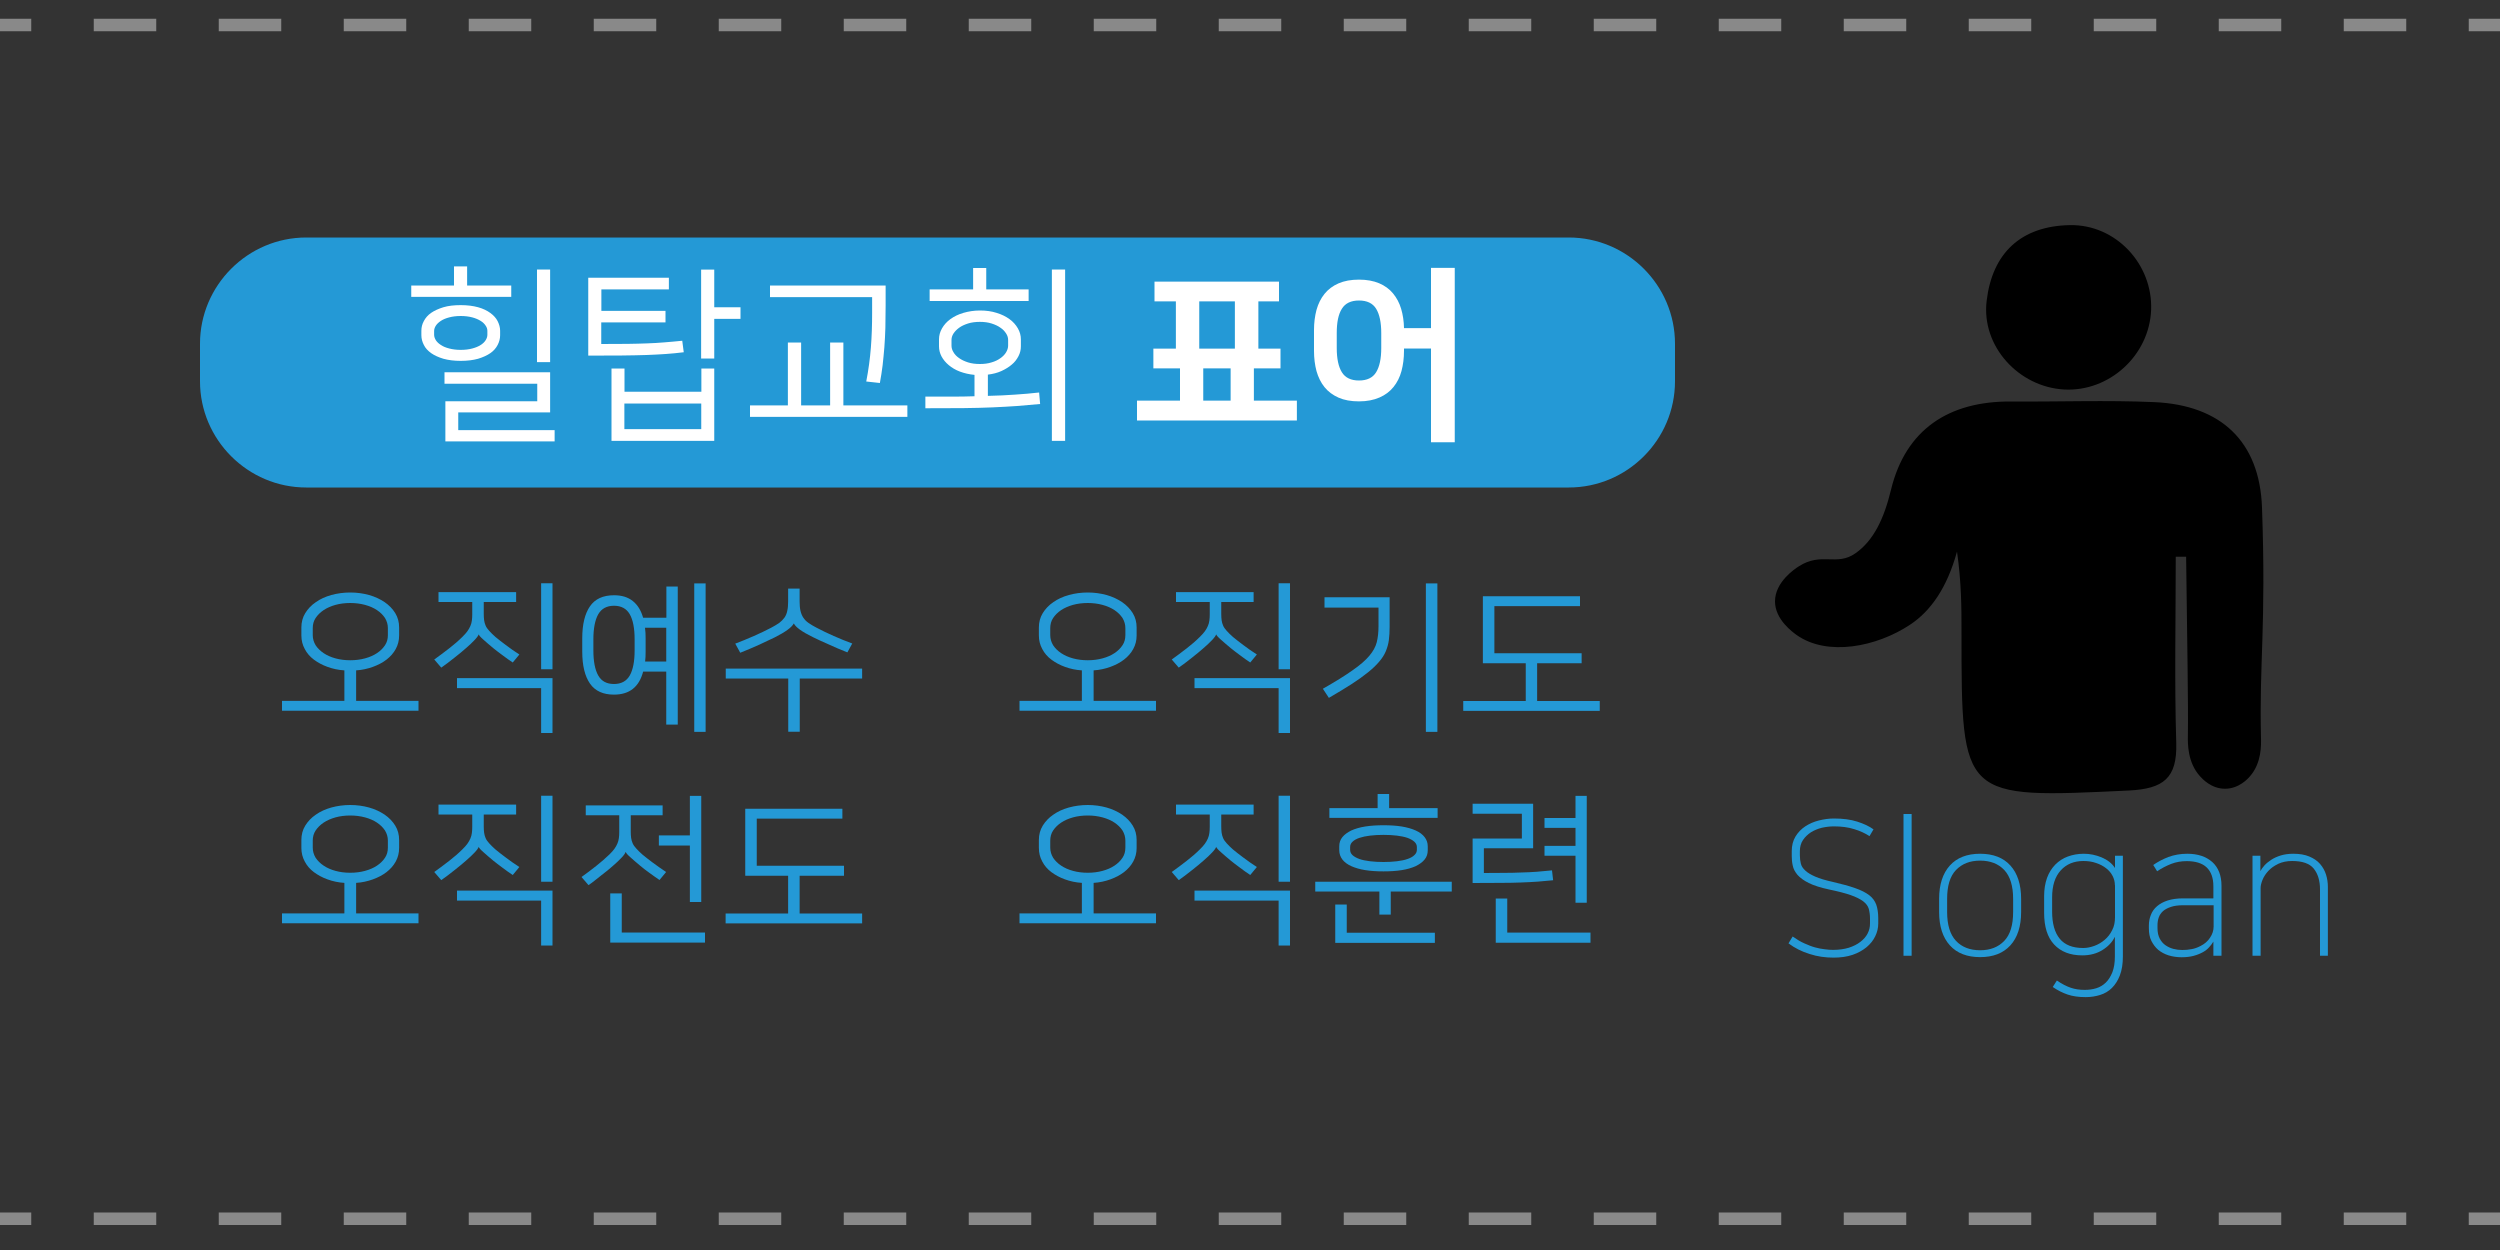 <?xml version="1.0" encoding="utf-8"?>
<!-- Generator: Adobe Illustrator 24.0.1, SVG Export Plug-In . SVG Version: 6.00 Build 0)  -->
<svg version="1.1" id="Layer_1" xmlns="http://www.w3.org/2000/svg" xmlns:xlink="http://www.w3.org/1999/xlink" x="0px" y="0px"
	 width="200px" height="100px" viewBox="0 0 200 100" style="enable-background:new 0 0 200 100;" xml:space="preserve">
<rect x="0" y="0" width="200" height="100" fill="#333333" stroke="none"/>
<style type="text/css">
	.st0{fill:#2499D6;}
	.st1{enable-background:new    ;}
	.st2{fill:#FFFFFF;}
	.st3{fill:none;stroke:#898989;stroke-miterlimit:10;}
	.st4{fill:none;stroke:#898989;stroke-miterlimit:10;stroke-dasharray:5,5;}
</style>
<g>
	<path d="M174.06,44.54c0,4.97-0.11,9.94,0.04,14.9c0.08,2.81-1.02,3.66-3.78,3.8c-13.4,0.64-13.4,0.72-13.4-12.62
		c0-1.99,0-3.98-0.36-6.49c-0.8,2.9-2.1,4.75-3.76,5.85c-2.67,1.77-6.61,2.56-9.07,0.82c-0.3-0.22-1.73-1.23-1.73-2.69
		c0-1.57,1.63-2.63,1.9-2.8c1.83-1.18,3.02,0.02,4.54-1.05c1.45-1.02,2.28-2.76,2.84-5.08c1.17-4.82,4.62-7.09,9.58-7.06
		c3.83,0.03,7.66-0.12,11.49,0.05c5.34,0.24,8.42,3.16,8.61,8.42c0.34,9.57-0.23,12.39-0.08,18.47c0.01,0.51,0.06,1.97-0.88,3.04
		c-0.15,0.18-0.88,1-2,1c-1.1,0-1.82-0.8-2-1c-1.01-1.11-0.98-2.65-0.97-3.22c0.04-2.61-0.06-7.66-0.14-14.34
		C174.62,44.54,174.34,44.54,174.06,44.54z"/>
	<path d="M172.09,24.79c-0.14,3.64-3.35,6.57-6.97,6.37c-3.64-0.21-6.62-3.47-6.19-7.08c0.45-3.84,2.75-6,6.66-6.07
		C169.27,17.94,172.23,21.14,172.09,24.79z"/>
</g>
<path class="st0" d="M125.5,39h-101c-4.67,0-8.5-3.82-8.5-8.5v-3c0-4.67,3.82-8.5,8.5-8.5h101c4.67,0,8.5,3.82,8.5,8.5v3
	C134,35.18,130.18,39,125.5,39z"/>
<g class="st1">
	<path class="st2" d="M37.38,22.84h3.52v0.91h-8v-0.91h3.42v-1.53h1.05V22.84z M36.86,28.87c-0.53,0-0.99-0.06-1.39-0.17
		c-0.4-0.12-0.72-0.27-0.98-0.45c-0.26-0.19-0.46-0.4-0.58-0.65c-0.13-0.25-0.2-0.51-0.2-0.78v-0.36c0-0.27,0.06-0.53,0.2-0.78
		c0.13-0.25,0.32-0.47,0.58-0.65c0.26-0.18,0.59-0.33,0.98-0.45c0.4-0.12,0.86-0.17,1.39-0.17c0.53,0,0.99,0.06,1.39,0.17
		c0.4,0.11,0.72,0.27,0.98,0.46c0.26,0.19,0.46,0.41,0.58,0.65s0.2,0.5,0.2,0.77v0.36c0,0.27-0.07,0.53-0.2,0.78
		s-0.32,0.47-0.58,0.65c-0.26,0.18-0.59,0.33-0.98,0.45C37.85,28.81,37.39,28.87,36.86,28.87z M36.86,25.28
		c-0.35,0-0.66,0.04-0.92,0.11c-0.27,0.07-0.49,0.16-0.67,0.28c-0.18,0.12-0.31,0.24-0.4,0.38c-0.09,0.14-0.14,0.28-0.14,0.43v0.3
		c0,0.15,0.05,0.29,0.14,0.44c0.09,0.14,0.23,0.27,0.4,0.38c0.18,0.12,0.4,0.21,0.67,0.28c0.27,0.07,0.57,0.11,0.92,0.11
		c0.35,0,0.66-0.04,0.92-0.11c0.26-0.07,0.49-0.16,0.67-0.28c0.18-0.11,0.31-0.24,0.4-0.38c0.09-0.14,0.14-0.29,0.14-0.44v-0.3
		c0-0.15-0.04-0.29-0.14-0.43c-0.09-0.14-0.22-0.27-0.4-0.38s-0.4-0.21-0.67-0.28C37.51,25.32,37.21,25.28,36.86,25.28z
		 M44.01,29.78v3.21h-7.35v1.42h7.71v0.9h-8.74v-3.21h7.35V30.7h-7.42v-0.92H44.01z M44.01,28.97h-1.05v-7.41h1.05V28.97z"/>
	<path class="st2" d="M47.07,22.22h6.44v0.93h-5.4v1.72h5.13v0.92H48.1v1.73c0.82,0,1.52,0,2.1-0.01s1.11-0.02,1.58-0.04
		c0.48-0.02,0.93-0.04,1.36-0.08c0.43-0.03,0.91-0.08,1.44-0.13l0.12,0.92c-0.5,0.06-0.98,0.11-1.44,0.14s-0.97,0.06-1.54,0.08
		c-0.56,0.02-1.22,0.03-1.96,0.04c-0.74,0.01-1.64,0.01-2.7,0.01V22.22z M57.14,29.48v5.79h-8.22v-5.79h1.04v1.86h6.15v-1.86H57.14z
		 M56.1,34.33v-2.05h-6.15v2.05H56.1z M57.14,24.58h2.1v0.93h-2.1v3.17h-1.05v-7.11h1.05V24.58z"/>
	<path class="st2" d="M63.03,32.42V27.4h1.06v5.03h2.32V27.4h1.06v5.03h5.12v0.92H60v-0.92H63.03z M69.3,30.52
		c0.18-0.93,0.3-1.83,0.37-2.71s0.1-1.81,0.1-2.79v-1.25h-8.17v-0.93h9.25v1.62c0,0.63-0.01,1.22-0.02,1.76
		c-0.02,0.54-0.04,1.06-0.08,1.55c-0.04,0.5-0.09,0.98-0.14,1.45c-0.06,0.47-0.13,0.94-0.22,1.42L69.3,30.52z"/>
	<path class="st2" d="M83.21,32.32c-0.62,0.06-1.23,0.11-1.84,0.16c-0.61,0.04-1.26,0.08-1.97,0.11c-0.71,0.03-1.49,0.05-2.35,0.06
		s-1.87,0.01-3.02,0.01v-0.93c0.76,0,1.46,0,2.11,0s1.25-0.01,1.82-0.03v-1.71c-0.42-0.04-0.81-0.13-1.16-0.26
		c-0.35-0.13-0.65-0.31-0.9-0.52c-0.25-0.21-0.44-0.44-0.58-0.7c-0.13-0.25-0.2-0.52-0.2-0.8v-0.57c0-0.3,0.08-0.59,0.24-0.87
		s0.38-0.53,0.67-0.74c0.29-0.21,0.63-0.38,1.04-0.5s0.85-0.19,1.33-0.19c0.49,0,0.93,0.06,1.33,0.19c0.4,0.12,0.74,0.29,1.03,0.5
		s0.51,0.46,0.67,0.74s0.24,0.57,0.24,0.87v0.57c0,0.27-0.06,0.53-0.19,0.78c-0.13,0.25-0.3,0.48-0.53,0.67
		c-0.23,0.2-0.51,0.37-0.83,0.52c-0.33,0.15-0.69,0.24-1.09,0.29v1.7c0.79-0.02,1.51-0.05,2.17-0.1c0.65-0.04,1.3-0.1,1.93-0.17
		L83.21,32.32z M78.9,23.15h3.39v0.93h-7.92v-0.93h3.48v-1.71h1.05V23.15z M78.39,25.75c-0.35,0-0.67,0.04-0.95,0.13
		s-0.52,0.2-0.71,0.34c-0.19,0.14-0.34,0.29-0.45,0.46s-0.16,0.34-0.16,0.52v0.45c0,0.18,0.05,0.36,0.16,0.53
		c0.1,0.18,0.25,0.33,0.45,0.47c0.2,0.14,0.43,0.25,0.71,0.34s0.6,0.13,0.95,0.13c0.35,0,0.66-0.04,0.94-0.13
		c0.28-0.08,0.52-0.2,0.71-0.34c0.2-0.14,0.35-0.3,0.45-0.47c0.1-0.17,0.16-0.35,0.16-0.53V27.2c0-0.18-0.05-0.35-0.16-0.52
		s-0.25-0.33-0.45-0.46c-0.19-0.14-0.43-0.25-0.71-0.34C79.05,25.79,78.74,25.75,78.39,25.75z M85.21,35.27h-1.06V21.56h1.06V35.27z
		"/>
</g>
<g class="st1">
	<path class="st2" d="M94.4,32.05v-2.58h-2.13v-1.58h1.8v-3.78h-1.71v-1.58h9.96v1.58h-1.65v3.78h1.77v1.58h-2.13v2.58h3.44v1.59
		H90.96v-1.59H94.4z M95.94,27.89h2.85v-3.78h-2.85V27.89z M96.26,32.05h2.19v-2.58h-2.19V32.05z"/>
	<path class="st2" d="M108.72,32.11c-0.64,0-1.19-0.1-1.64-0.3s-0.83-0.48-1.12-0.84c-0.29-0.36-0.5-0.79-0.64-1.28
		c-0.13-0.49-0.2-1.03-0.2-1.62v-1.67c0-0.58,0.07-1.12,0.2-1.61c0.14-0.5,0.35-0.92,0.64-1.28c0.29-0.36,0.66-0.64,1.12-0.84
		s1-0.3,1.64-0.3c0.62,0,1.16,0.1,1.61,0.29s0.82,0.46,1.11,0.81c0.29,0.35,0.51,0.76,0.65,1.23c0.14,0.47,0.22,0.99,0.23,1.55h2.16
		v-4.82h1.9v13.95h-1.9v-7.5h-2.16v0.18c0,0.59-0.07,1.13-0.2,1.62c-0.13,0.49-0.35,0.92-0.64,1.28c-0.29,0.36-0.66,0.64-1.12,0.84
		S109.36,32.11,108.72,32.11z M108.72,24.04c-0.64,0-1.1,0.22-1.37,0.66c-0.28,0.44-0.41,1.08-0.41,1.94v1.21
		c0,0.85,0.14,1.5,0.41,1.93c0.27,0.44,0.73,0.66,1.37,0.66c0.64,0,1.1-0.22,1.37-0.66c0.27-0.44,0.41-1.08,0.41-1.93v-1.21
		c0-0.85-0.14-1.5-0.41-1.94C109.82,24.26,109.36,24.04,108.72,24.04z"/>
</g>
<g class="st1">
	<path class="st0" d="M146.66,75.99c0.46,0,0.87-0.06,1.24-0.17c0.37-0.12,0.67-0.27,0.93-0.47c0.25-0.19,0.45-0.42,0.58-0.67
		c0.13-0.25,0.19-0.52,0.19-0.8v-0.39c0-0.3-0.04-0.56-0.1-0.79c-0.07-0.23-0.22-0.42-0.45-0.6c-0.23-0.17-0.56-0.34-0.99-0.49
		c-0.43-0.15-1-0.3-1.73-0.45c-0.69-0.15-1.23-0.32-1.63-0.52s-0.7-0.42-0.9-0.65c-0.2-0.24-0.33-0.48-0.38-0.74
		c-0.06-0.26-0.08-0.52-0.08-0.78v-0.38c0-0.45,0.1-0.84,0.3-1.17c0.2-0.33,0.46-0.6,0.78-0.81s0.68-0.37,1.08-0.47
		c0.4-0.1,0.8-0.16,1.21-0.16c0.72,0,1.34,0.08,1.87,0.25s0.96,0.37,1.3,0.62l-0.32,0.54c-0.35-0.23-0.76-0.42-1.23-0.56
		c-0.47-0.15-1.01-0.22-1.62-0.22c-0.32,0-0.64,0.04-0.96,0.11c-0.32,0.08-0.61,0.2-0.87,0.36c-0.26,0.17-0.47,0.37-0.64,0.62
		s-0.25,0.55-0.25,0.9v0.34c0,0.24,0.03,0.46,0.08,0.66c0.05,0.2,0.17,0.38,0.36,0.55c0.18,0.17,0.45,0.33,0.79,0.48
		c0.34,0.15,0.81,0.29,1.39,0.42c0.73,0.17,1.33,0.33,1.8,0.5c0.47,0.16,0.84,0.35,1.12,0.56s0.46,0.47,0.57,0.76
		c0.1,0.29,0.16,0.66,0.16,1.09v0.42c0,0.35-0.08,0.69-0.24,1.02s-0.39,0.62-0.7,0.88c-0.31,0.25-0.68,0.46-1.12,0.61
		c-0.45,0.15-0.95,0.22-1.52,0.22c-0.66,0-1.3-0.09-1.91-0.29c-0.62-0.19-1.18-0.47-1.69-0.85l0.33-0.55
		c0.33,0.23,0.64,0.42,0.94,0.55s0.58,0.25,0.85,0.32c0.27,0.08,0.53,0.12,0.77,0.15C146.23,75.98,146.46,75.99,146.66,75.99z"/>
	<path class="st0" d="M152.93,65.12v11.34h-0.65V65.12H152.93z"/>
	<path class="st0" d="M158.41,68.3c1.04,0,1.85,0.31,2.42,0.94c0.57,0.63,0.86,1.52,0.86,2.67v1.05c0,1.15-0.29,2.04-0.86,2.67
		c-0.58,0.63-1.38,0.94-2.42,0.94s-1.85-0.31-2.42-0.94c-0.57-0.63-0.86-1.52-0.86-2.67v-1.05c0-1.15,0.29-2.04,0.86-2.67
		C156.56,68.61,157.37,68.3,158.41,68.3z M158.41,76.02c0.81,0,1.45-0.25,1.93-0.75c0.48-0.5,0.71-1.27,0.71-2.31v-1.05
		c0-1.04-0.24-1.81-0.71-2.31c-0.47-0.5-1.12-0.75-1.93-0.75s-1.45,0.25-1.93,0.75s-0.71,1.27-0.71,2.31v1.05
		c0,1.04,0.24,1.81,0.71,2.31S157.6,76.02,158.41,76.02z"/>
	<path class="st0" d="M169.18,74.96c-0.2,0.41-0.53,0.76-0.98,1.04s-0.99,0.43-1.61,0.43c-0.97,0-1.72-0.29-2.26-0.87
		s-0.8-1.42-0.8-2.54V71.7c0-0.55,0.08-1.04,0.23-1.46s0.38-0.78,0.66-1.07c0.29-0.29,0.62-0.51,1.01-0.65
		c0.38-0.14,0.81-0.22,1.28-0.22c0.48,0,0.96,0.1,1.42,0.29c0.47,0.2,0.83,0.48,1.07,0.85v-0.98h0.63v8.06
		c0,0.59-0.08,1.09-0.24,1.51s-0.38,0.75-0.64,1.01s-0.59,0.45-0.95,0.56s-0.74,0.17-1.14,0.17c-0.57,0-1.06-0.07-1.46-0.21
		c-0.41-0.14-0.8-0.34-1.18-0.6l0.33-0.52c0.39,0.27,0.76,0.46,1.11,0.58s0.72,0.17,1.12,0.17c0.32,0,0.62-0.04,0.92-0.13
		c0.29-0.09,0.54-0.24,0.76-0.45c0.22-0.21,0.39-0.49,0.53-0.83c0.13-0.34,0.2-0.76,0.2-1.26V74.96z M169.19,70.82
		c0-0.26-0.06-0.51-0.18-0.74c-0.12-0.24-0.29-0.44-0.52-0.62c-0.22-0.17-0.49-0.32-0.8-0.42c-0.31-0.11-0.65-0.16-1.02-0.16
		c-0.75,0-1.36,0.25-1.81,0.75c-0.46,0.5-0.69,1.22-0.69,2.16v1.14c0,0.95,0.2,1.67,0.61,2.17s1.04,0.74,1.88,0.74
		c0.29,0,0.58-0.06,0.89-0.17c0.3-0.11,0.57-0.27,0.82-0.48c0.25-0.21,0.45-0.47,0.6-0.77c0.16-0.3,0.23-0.65,0.23-1.04V70.82z"/>
	<path class="st0" d="M174.53,76.58c-0.37,0-0.71-0.05-1.04-0.15c-0.32-0.1-0.59-0.25-0.83-0.44c-0.23-0.2-0.41-0.44-0.55-0.72
		s-0.2-0.62-0.2-1v-0.23c0-0.3,0.05-0.58,0.16-0.85c0.1-0.27,0.27-0.5,0.49-0.69c0.23-0.2,0.51-0.35,0.85-0.46s0.75-0.17,1.21-0.17
		h2.45v-0.97c0-0.66-0.18-1.16-0.53-1.5s-0.89-0.51-1.6-0.51c-0.44,0-0.85,0.07-1.24,0.22c-0.38,0.15-0.76,0.34-1.13,0.59l-0.31-0.5
		c0.35-0.25,0.75-0.46,1.21-0.64c0.46-0.17,0.96-0.26,1.51-0.26c0.84,0,1.5,0.22,2,0.66c0.49,0.44,0.74,1.08,0.74,1.91v5.59h-0.65
		v-1.12h-0.01c-0.08,0.14-0.19,0.29-0.33,0.44c-0.14,0.16-0.31,0.29-0.51,0.4c-0.22,0.12-0.47,0.22-0.74,0.29
		S174.9,76.58,174.53,76.58z M177.08,72.42h-2.43c-0.38,0-0.7,0.04-0.97,0.13s-0.48,0.2-0.64,0.34c-0.16,0.15-0.28,0.32-0.34,0.51
		c-0.07,0.19-0.1,0.4-0.1,0.62v0.24c0,0.33,0.06,0.6,0.18,0.83c0.12,0.22,0.27,0.4,0.46,0.53c0.19,0.13,0.4,0.23,0.63,0.29
		c0.23,0.06,0.47,0.09,0.71,0.09c0.26,0,0.51-0.02,0.75-0.07c0.24-0.04,0.48-0.13,0.71-0.25c0.32-0.16,0.58-0.38,0.76-0.66
		c0.19-0.28,0.29-0.58,0.29-0.9V72.42z"/>
	<path class="st0" d="M186.25,76.46h-0.65v-5.31c0-0.7-0.17-1.25-0.5-1.66c-0.33-0.41-0.91-0.61-1.73-0.61
		c-0.43,0-0.8,0.08-1.12,0.23c-0.32,0.16-0.58,0.34-0.79,0.57c-0.21,0.23-0.36,0.46-0.46,0.71s-0.15,0.46-0.15,0.64v5.43h-0.65v-8
		h0.63v1.23c0.07-0.14,0.18-0.29,0.32-0.45c0.14-0.16,0.33-0.31,0.54-0.45c0.21-0.14,0.47-0.26,0.76-0.35
		c0.29-0.09,0.63-0.14,1.01-0.14c0.5,0,0.93,0.07,1.28,0.22c0.36,0.15,0.64,0.34,0.86,0.59c0.22,0.25,0.38,0.54,0.48,0.85
		c0.1,0.32,0.15,0.65,0.15,0.99V76.46z"/>
</g>
<g class="st1">
	<path class="st0" d="M24.11,50.2c0-0.42,0.1-0.81,0.31-1.15c0.21-0.34,0.49-0.64,0.85-0.88c0.35-0.25,0.77-0.44,1.24-0.57
		c0.47-0.13,0.98-0.2,1.51-0.2c0.53,0,1.03,0.07,1.5,0.2c0.47,0.13,0.89,0.33,1.25,0.57c0.36,0.25,0.64,0.54,0.85,0.88
		c0.21,0.34,0.31,0.73,0.31,1.15v0.64c0,0.39-0.09,0.75-0.27,1.08c-0.18,0.33-0.43,0.61-0.74,0.85s-0.68,0.43-1.09,0.58
		c-0.42,0.15-0.86,0.25-1.34,0.28v2.44h4.99v0.79H22.56v-0.79h4.99v-2.44c-0.49-0.03-0.94-0.13-1.35-0.28
		c-0.42-0.15-0.78-0.35-1.09-0.58s-0.56-0.52-0.73-0.85c-0.18-0.33-0.27-0.69-0.27-1.08V50.2z M28.02,48.24
		c-0.42,0-0.82,0.05-1.18,0.15c-0.36,0.1-0.68,0.24-0.95,0.42c-0.27,0.18-0.48,0.39-0.64,0.63c-0.16,0.24-0.23,0.51-0.23,0.81v0.56
		c0,0.29,0.08,0.56,0.23,0.81c0.16,0.24,0.37,0.45,0.64,0.63c0.27,0.18,0.58,0.32,0.95,0.42c0.36,0.1,0.76,0.15,1.18,0.15
		c0.42,0,0.81-0.05,1.18-0.15c0.37-0.1,0.69-0.24,0.96-0.42c0.27-0.18,0.48-0.39,0.64-0.63c0.16-0.24,0.23-0.51,0.23-0.81v-0.56
		c0-0.29-0.08-0.56-0.23-0.81c-0.16-0.24-0.37-0.45-0.64-0.63s-0.59-0.32-0.96-0.42C28.83,48.29,28.43,48.24,28.02,48.24z"/>
	<path class="st0" d="M38.29,50.76c-0.03,0.09-0.13,0.24-0.32,0.44c-0.19,0.2-0.42,0.42-0.7,0.66c-0.11,0.1-0.25,0.22-0.41,0.35
		c-0.16,0.13-0.33,0.27-0.51,0.41c-0.18,0.14-0.36,0.28-0.54,0.42c-0.18,0.13-0.35,0.26-0.51,0.37l-0.56-0.65
		c0.39-0.28,0.78-0.57,1.18-0.88c0.4-0.31,0.76-0.62,1.08-0.94c0.16-0.16,0.29-0.3,0.39-0.44s0.18-0.28,0.24-0.42
		s0.1-0.28,0.12-0.44c0.02-0.15,0.03-0.31,0.03-0.49v-0.99h-2.7v-0.79h6.21v0.79h-2.59v0.95c0,0.19,0.01,0.36,0.03,0.51
		c0.02,0.15,0.06,0.29,0.12,0.43s0.16,0.28,0.29,0.42c0.13,0.14,0.29,0.31,0.5,0.49c0.21,0.17,0.48,0.39,0.82,0.64
		c0.34,0.26,0.7,0.51,1.09,0.76l-0.53,0.64c-0.26-0.17-0.54-0.37-0.83-0.59c-0.29-0.22-0.54-0.4-0.73-0.56
		c-0.3-0.25-0.57-0.48-0.79-0.68c-0.23-0.2-0.35-0.34-0.38-0.43H38.29z M36.56,54.25h7.64v4.39h-0.91v-3.59h-6.73V54.25z
		 M44.2,53.54h-0.91v-6.88h0.91V53.54z"/>
	<path class="st0" d="M49.12,55.57c-0.87,0-1.51-0.29-1.92-0.88c-0.41-0.59-0.62-1.44-0.62-2.56v-1.07c0-1.12,0.21-1.97,0.62-2.56
		c0.41-0.59,1.05-0.88,1.92-0.88c0.62,0,1.11,0.15,1.5,0.46s0.66,0.75,0.83,1.34h1.86v-2.5h0.91v11.05H53.3v-4.24h-1.85
		C51.13,54.96,50.35,55.57,49.12,55.57z M49.12,48.46c-0.58,0-1,0.23-1.26,0.68c-0.26,0.46-0.39,1.13-0.39,2.02v0.86
		c0,0.89,0.13,1.57,0.39,2.02c0.26,0.46,0.68,0.68,1.26,0.68s1-0.23,1.26-0.68c0.26-0.46,0.39-1.13,0.39-2.02v-0.86
		c0-0.89-0.13-1.57-0.39-2.02C50.12,48.69,49.7,48.46,49.12,48.46z M51.65,52.13c0,0.29-0.01,0.55-0.04,0.79h1.69v-2.7h-1.7
		c0.02,0.14,0.03,0.28,0.04,0.42c0.01,0.14,0.01,0.28,0.01,0.43V52.13z M56.45,58.55h-0.91V46.67h0.91V58.55z"/>
	<path class="st0" d="M68.97,53.49v0.79h-4.99v4.26h-0.92v-4.26h-5v-0.79H68.97z M65.03,50.97c-0.88-0.43-1.38-0.8-1.52-1.09H63.5
		c-0.16,0.31-0.67,0.68-1.52,1.11c-0.36,0.17-0.77,0.37-1.25,0.59c-0.48,0.22-0.99,0.43-1.51,0.64l-0.4-0.73
		c0.49-0.18,0.98-0.39,1.49-0.61c0.51-0.22,0.97-0.45,1.38-0.66c0.25-0.13,0.46-0.26,0.64-0.38c0.17-0.13,0.31-0.27,0.42-0.42
		s0.19-0.34,0.23-0.55c0.05-0.21,0.07-0.46,0.07-0.74v-1.04h0.92v1.04c0,0.29,0.02,0.53,0.07,0.74s0.12,0.39,0.23,0.55
		s0.24,0.3,0.42,0.42c0.17,0.12,0.39,0.25,0.64,0.38c0.42,0.22,0.87,0.44,1.37,0.66c0.5,0.22,0.99,0.42,1.48,0.6l-0.39,0.71
		c-0.53-0.21-1.03-0.42-1.5-0.64C65.8,51.34,65.38,51.14,65.03,50.97z"/>
</g>
<g class="st1">
	<path class="st0" d="M83.11,50.2c0-0.42,0.1-0.81,0.31-1.15c0.21-0.34,0.49-0.64,0.85-0.88c0.35-0.25,0.77-0.44,1.24-0.57
		c0.47-0.13,0.98-0.2,1.51-0.2c0.53,0,1.03,0.07,1.5,0.2c0.47,0.13,0.89,0.33,1.25,0.57c0.36,0.25,0.64,0.54,0.85,0.88
		c0.21,0.34,0.31,0.73,0.31,1.15v0.64c0,0.39-0.09,0.75-0.27,1.08c-0.18,0.33-0.43,0.61-0.74,0.85s-0.68,0.43-1.09,0.58
		c-0.42,0.15-0.86,0.25-1.34,0.28v2.44h4.99v0.79H81.56v-0.79h4.99v-2.44c-0.49-0.03-0.94-0.13-1.35-0.28
		c-0.42-0.15-0.78-0.35-1.09-0.58s-0.56-0.52-0.73-0.85c-0.18-0.33-0.27-0.69-0.27-1.08V50.2z M87.02,48.24
		c-0.42,0-0.82,0.05-1.18,0.15c-0.36,0.1-0.68,0.24-0.95,0.42c-0.27,0.18-0.48,0.39-0.64,0.63c-0.16,0.24-0.23,0.51-0.23,0.81v0.56
		c0,0.29,0.08,0.56,0.23,0.81c0.16,0.24,0.37,0.45,0.64,0.63c0.27,0.18,0.58,0.32,0.95,0.42c0.36,0.1,0.76,0.15,1.18,0.15
		c0.42,0,0.81-0.05,1.18-0.15c0.37-0.1,0.69-0.24,0.96-0.42c0.27-0.18,0.48-0.39,0.64-0.63c0.16-0.24,0.23-0.51,0.23-0.81v-0.56
		c0-0.29-0.08-0.56-0.23-0.81c-0.16-0.24-0.37-0.45-0.64-0.63s-0.59-0.32-0.96-0.42C87.83,48.29,87.43,48.24,87.02,48.24z"/>
	<path class="st0" d="M97.29,50.76c-0.03,0.09-0.13,0.24-0.32,0.44c-0.19,0.2-0.42,0.42-0.7,0.66c-0.11,0.1-0.25,0.22-0.41,0.35
		c-0.16,0.13-0.33,0.27-0.51,0.41c-0.18,0.14-0.36,0.28-0.54,0.42c-0.18,0.13-0.35,0.26-0.51,0.37l-0.56-0.65
		c0.39-0.28,0.78-0.57,1.18-0.88c0.4-0.31,0.76-0.62,1.08-0.94c0.16-0.16,0.29-0.3,0.39-0.44s0.18-0.28,0.24-0.42
		s0.1-0.28,0.12-0.44c0.02-0.15,0.03-0.31,0.03-0.49v-0.99h-2.7v-0.79h6.21v0.79h-2.59v0.95c0,0.19,0.01,0.36,0.03,0.51
		c0.02,0.15,0.06,0.29,0.12,0.43s0.16,0.28,0.29,0.42c0.13,0.14,0.29,0.31,0.5,0.49c0.21,0.17,0.48,0.39,0.82,0.64
		c0.34,0.26,0.7,0.51,1.09,0.76l-0.53,0.64c-0.26-0.17-0.54-0.37-0.83-0.59c-0.29-0.22-0.54-0.4-0.73-0.56
		c-0.3-0.25-0.57-0.48-0.79-0.68c-0.23-0.2-0.35-0.34-0.38-0.43H97.29z M95.56,54.25h7.64v4.39h-0.91v-3.59h-6.73V54.25z
		 M103.2,53.54h-0.91v-6.88h0.91V53.54z"/>
	<path class="st0" d="M105.83,55.1c1-0.57,1.79-1.06,2.38-1.48c0.59-0.41,1.04-0.8,1.34-1.16c0.3-0.36,0.5-0.72,0.59-1.08
		c0.09-0.36,0.14-0.79,0.14-1.27v-1.5h-4.32v-0.83h5.21v2.34c0,0.4-0.02,0.76-0.06,1.08c-0.04,0.32-0.13,0.62-0.25,0.91
		s-0.3,0.56-0.53,0.83s-0.52,0.55-0.88,0.84c-0.36,0.29-0.8,0.61-1.31,0.94c-0.52,0.33-1.12,0.7-1.83,1.11L105.83,55.1z
		 M114.99,58.55h-0.92V46.67h0.92V58.55z"/>
	<path class="st0" d="M126.53,53.06h-3.56v3.02h5.01v0.79h-10.92v-0.79h5v-3.02h-3.43v-5.36h7.77v0.79h-6.85v3.77h6.98V53.06z"/>
</g>
<g class="st1">
	<path class="st0" d="M24.11,67.2c0-0.42,0.1-0.81,0.31-1.15c0.21-0.34,0.49-0.64,0.85-0.88c0.35-0.25,0.77-0.44,1.24-0.57
		c0.47-0.13,0.98-0.2,1.51-0.2c0.53,0,1.03,0.07,1.5,0.2c0.47,0.13,0.89,0.33,1.25,0.57c0.36,0.25,0.64,0.54,0.85,0.88
		c0.21,0.34,0.31,0.73,0.31,1.15v0.64c0,0.39-0.09,0.75-0.27,1.08c-0.18,0.33-0.43,0.61-0.74,0.85s-0.68,0.43-1.09,0.58
		c-0.42,0.15-0.86,0.25-1.34,0.28v2.44h4.99v0.79H22.56v-0.79h4.99v-2.44c-0.49-0.03-0.94-0.13-1.35-0.28
		c-0.42-0.15-0.78-0.35-1.09-0.58s-0.56-0.52-0.73-0.85c-0.18-0.33-0.27-0.69-0.27-1.08V67.2z M28.02,65.24
		c-0.42,0-0.82,0.05-1.18,0.15c-0.36,0.1-0.68,0.24-0.95,0.42c-0.27,0.18-0.48,0.39-0.64,0.63c-0.16,0.24-0.23,0.51-0.23,0.81v0.56
		c0,0.29,0.08,0.56,0.23,0.81c0.16,0.24,0.37,0.45,0.64,0.63c0.27,0.18,0.58,0.32,0.95,0.42c0.36,0.1,0.76,0.15,1.18,0.15
		c0.42,0,0.81-0.05,1.18-0.15c0.37-0.1,0.69-0.24,0.96-0.42c0.27-0.18,0.48-0.39,0.64-0.63c0.16-0.24,0.23-0.51,0.23-0.81v-0.56
		c0-0.29-0.08-0.56-0.23-0.81c-0.16-0.24-0.37-0.45-0.64-0.63s-0.59-0.32-0.96-0.42C28.83,65.29,28.43,65.24,28.02,65.24z"/>
	<path class="st0" d="M38.29,67.76c-0.03,0.09-0.13,0.24-0.32,0.44c-0.19,0.2-0.42,0.42-0.7,0.66c-0.11,0.1-0.25,0.22-0.41,0.35
		c-0.16,0.13-0.33,0.27-0.51,0.41c-0.18,0.14-0.36,0.28-0.54,0.42c-0.18,0.13-0.35,0.26-0.51,0.37l-0.56-0.65
		c0.39-0.28,0.78-0.57,1.18-0.88c0.4-0.31,0.76-0.62,1.08-0.94c0.16-0.16,0.29-0.3,0.39-0.44s0.18-0.28,0.24-0.42
		s0.1-0.28,0.12-0.44c0.02-0.15,0.03-0.31,0.03-0.49v-0.99h-2.7v-0.79h6.21v0.79h-2.59v0.95c0,0.19,0.01,0.36,0.03,0.51
		c0.02,0.15,0.06,0.29,0.12,0.43s0.16,0.28,0.29,0.42c0.13,0.14,0.29,0.31,0.5,0.49c0.21,0.17,0.48,0.39,0.82,0.64
		c0.34,0.26,0.7,0.51,1.09,0.76l-0.53,0.64c-0.26-0.17-0.54-0.37-0.83-0.59c-0.29-0.22-0.54-0.4-0.73-0.56
		c-0.3-0.25-0.57-0.48-0.79-0.68c-0.23-0.2-0.35-0.34-0.38-0.43H38.29z M36.56,71.25h7.64v4.39h-0.91v-3.59h-6.73V71.25z
		 M44.2,70.54h-0.91v-6.88h0.91V70.54z"/>
	<path class="st0" d="M50.04,68.18c-0.03,0.09-0.13,0.24-0.32,0.44c-0.19,0.2-0.42,0.42-0.7,0.66c-0.11,0.1-0.25,0.22-0.41,0.35
		c-0.16,0.13-0.33,0.26-0.51,0.4c-0.18,0.14-0.36,0.28-0.53,0.42s-0.34,0.26-0.49,0.36l-0.56-0.65c0.39-0.28,0.78-0.57,1.17-0.88
		s0.75-0.62,1.07-0.93c0.16-0.16,0.29-0.3,0.39-0.44s0.18-0.28,0.24-0.42c0.06-0.14,0.1-0.28,0.12-0.44
		c0.02-0.15,0.03-0.31,0.03-0.49v-1.34h-2.68v-0.79h6.15v0.79h-2.55v1.3c0,0.19,0.01,0.36,0.03,0.51c0.02,0.15,0.06,0.29,0.12,0.43
		s0.16,0.28,0.29,0.42c0.13,0.14,0.29,0.31,0.5,0.49c0.21,0.17,0.48,0.39,0.82,0.64s0.69,0.5,1.07,0.75l-0.53,0.64
		c-0.27-0.18-0.54-0.38-0.82-0.58s-0.52-0.39-0.71-0.55c-0.3-0.25-0.57-0.48-0.79-0.68c-0.23-0.2-0.35-0.34-0.38-0.43H50.04z
		 M49.74,74.6h6.66v0.81h-7.58v-3.94h0.92V74.6z M55.19,66.83v-3.16h0.91v8.49h-0.91v-4.52h-2.48v-0.81H55.19z"/>
	<path class="st0" d="M67.53,70.06h-3.56v3.02h5v0.79H58.05v-0.79h5v-3.02h-3.43v-5.36h7.77v0.79h-6.85v3.77h6.98V70.06z"/>
</g>
<g class="st1">
	<path class="st0" d="M83.11,67.2c0-0.42,0.1-0.81,0.31-1.15c0.21-0.34,0.49-0.64,0.85-0.88c0.35-0.25,0.77-0.44,1.24-0.57
		c0.47-0.13,0.98-0.2,1.51-0.2c0.53,0,1.03,0.07,1.5,0.2c0.47,0.13,0.89,0.33,1.25,0.57c0.36,0.25,0.64,0.54,0.85,0.88
		c0.21,0.34,0.31,0.73,0.31,1.15v0.64c0,0.39-0.09,0.75-0.27,1.08c-0.18,0.33-0.43,0.61-0.74,0.85s-0.68,0.43-1.09,0.58
		c-0.42,0.15-0.86,0.25-1.34,0.28v2.44h4.99v0.79H81.56v-0.79h4.99v-2.44c-0.49-0.03-0.94-0.13-1.35-0.28
		c-0.42-0.15-0.78-0.35-1.09-0.58s-0.56-0.52-0.73-0.85c-0.18-0.33-0.27-0.69-0.27-1.08V67.2z M87.02,65.24
		c-0.42,0-0.82,0.05-1.18,0.15c-0.36,0.1-0.68,0.24-0.95,0.42c-0.27,0.18-0.48,0.39-0.64,0.63c-0.16,0.24-0.23,0.51-0.23,0.81v0.56
		c0,0.29,0.08,0.56,0.23,0.81c0.16,0.24,0.37,0.45,0.64,0.63c0.27,0.18,0.58,0.32,0.95,0.42c0.36,0.1,0.76,0.15,1.18,0.15
		c0.42,0,0.81-0.05,1.18-0.15c0.37-0.1,0.69-0.24,0.96-0.42c0.27-0.18,0.48-0.39,0.64-0.63c0.16-0.24,0.23-0.51,0.23-0.81v-0.56
		c0-0.29-0.08-0.56-0.23-0.81c-0.16-0.24-0.37-0.45-0.64-0.63s-0.59-0.32-0.96-0.42C87.83,65.29,87.43,65.24,87.02,65.24z"/>
	<path class="st0" d="M97.29,67.76c-0.03,0.09-0.13,0.24-0.32,0.44c-0.19,0.2-0.42,0.42-0.7,0.66c-0.11,0.1-0.25,0.22-0.41,0.35
		c-0.16,0.13-0.33,0.27-0.51,0.41c-0.18,0.14-0.36,0.28-0.54,0.42c-0.18,0.13-0.35,0.26-0.51,0.37l-0.56-0.65
		c0.39-0.28,0.78-0.57,1.18-0.88c0.4-0.31,0.76-0.62,1.08-0.94c0.16-0.16,0.29-0.3,0.39-0.44s0.18-0.28,0.24-0.42
		s0.1-0.28,0.12-0.44c0.02-0.15,0.03-0.31,0.03-0.49v-0.99h-2.7v-0.79h6.21v0.79h-2.59v0.95c0,0.19,0.01,0.36,0.03,0.51
		c0.02,0.15,0.06,0.29,0.12,0.43s0.16,0.28,0.29,0.42c0.13,0.14,0.29,0.31,0.5,0.49c0.21,0.17,0.48,0.39,0.82,0.64
		c0.34,0.26,0.7,0.51,1.09,0.76l-0.53,0.64c-0.26-0.17-0.54-0.37-0.83-0.59c-0.29-0.22-0.54-0.4-0.73-0.56
		c-0.3-0.25-0.57-0.48-0.79-0.68c-0.23-0.2-0.35-0.34-0.38-0.43H97.29z M95.56,71.25h7.64v4.39h-0.91v-3.59h-6.73V71.25z
		 M103.2,70.54h-0.91v-6.88h0.91V70.54z"/>
	<path class="st0" d="M116.14,70.54v0.78h-4.88v1.85h-0.91v-1.85h-5.13v-0.78H116.14z M111.13,64.65h3.88v0.78h-8.66v-0.78h3.86
		v-1.13h0.92V64.65z M107.75,74.62h7.04v0.81h-7.97v-3.07h0.92V74.62z M110.68,69.71c-0.54,0-1.02-0.03-1.46-0.1
		c-0.44-0.07-0.81-0.18-1.12-0.32c-0.31-0.14-0.55-0.32-0.71-0.53s-0.25-0.46-0.25-0.74v-0.31c0-0.29,0.08-0.53,0.25-0.74
		s0.41-0.38,0.71-0.53c0.31-0.14,0.68-0.25,1.12-0.32c0.44-0.07,0.92-0.1,1.46-0.1s1.03,0.03,1.46,0.1s0.81,0.18,1.12,0.32
		c0.31,0.14,0.55,0.32,0.71,0.53s0.25,0.45,0.25,0.74v0.31c0,0.29-0.08,0.53-0.25,0.74s-0.41,0.38-0.71,0.53
		c-0.31,0.14-0.68,0.25-1.12,0.32S111.21,69.71,110.68,69.71z M110.68,66.79c-0.39,0-0.75,0.02-1.08,0.06
		c-0.33,0.04-0.61,0.1-0.85,0.18c-0.23,0.08-0.42,0.18-0.55,0.31c-0.13,0.12-0.19,0.26-0.19,0.43v0.21c0,0.16,0.06,0.31,0.19,0.43
		s0.31,0.22,0.55,0.31c0.23,0.08,0.52,0.14,0.85,0.18c0.33,0.04,0.69,0.06,1.08,0.06c0.39,0,0.75-0.02,1.08-0.06
		c0.33-0.04,0.61-0.1,0.84-0.18c0.23-0.08,0.42-0.18,0.55-0.31c0.13-0.12,0.2-0.26,0.2-0.43v-0.21c0-0.17-0.07-0.31-0.2-0.43
		c-0.13-0.12-0.31-0.22-0.55-0.31c-0.23-0.08-0.52-0.14-0.84-0.18C111.43,66.81,111.07,66.79,110.68,66.79z"/>
	<path class="st0" d="M118.71,69.84c0.55,0,1.08,0,1.57-0.01c0.49,0,0.96-0.01,1.4-0.03c0.44-0.01,0.87-0.03,1.27-0.06
		c0.41-0.03,0.81-0.07,1.21-0.11l0.09,0.79c-0.4,0.04-0.81,0.08-1.22,0.11s-0.87,0.05-1.37,0.07s-1.06,0.03-1.68,0.03
		c-0.62,0-1.35,0.01-2.17,0.01v-3.56h3.94v-1.98h-3.94V64.3h4.84v3.56h-3.94V69.84z M120.58,74.61h6.66v0.81h-7.58v-3.54h0.92V74.61
		z M126.04,67.67v-1.44h-2.48v-0.79h2.48v-1.77h0.9v8.55h-0.9v-3.76h-2.48v-0.79H126.04z"/>
</g>
<g>
	<g>
		<line class="st3" x1="0" y1="2" x2="2.5" y2="2"/>
		<line class="st4" x1="7.5" y1="2" x2="195" y2="2"/>
		<line class="st3" x1="197.5" y1="2" x2="200" y2="2"/>
	</g>
</g>
<g>
	<g>
		<line class="st3" x1="0" y1="97.5" x2="2.5" y2="97.5"/>
		<line class="st4" x1="7.5" y1="97.5" x2="195" y2="97.5"/>
		<line class="st3" x1="197.5" y1="97.5" x2="200" y2="97.5"/>
	</g>
</g>
</svg>
